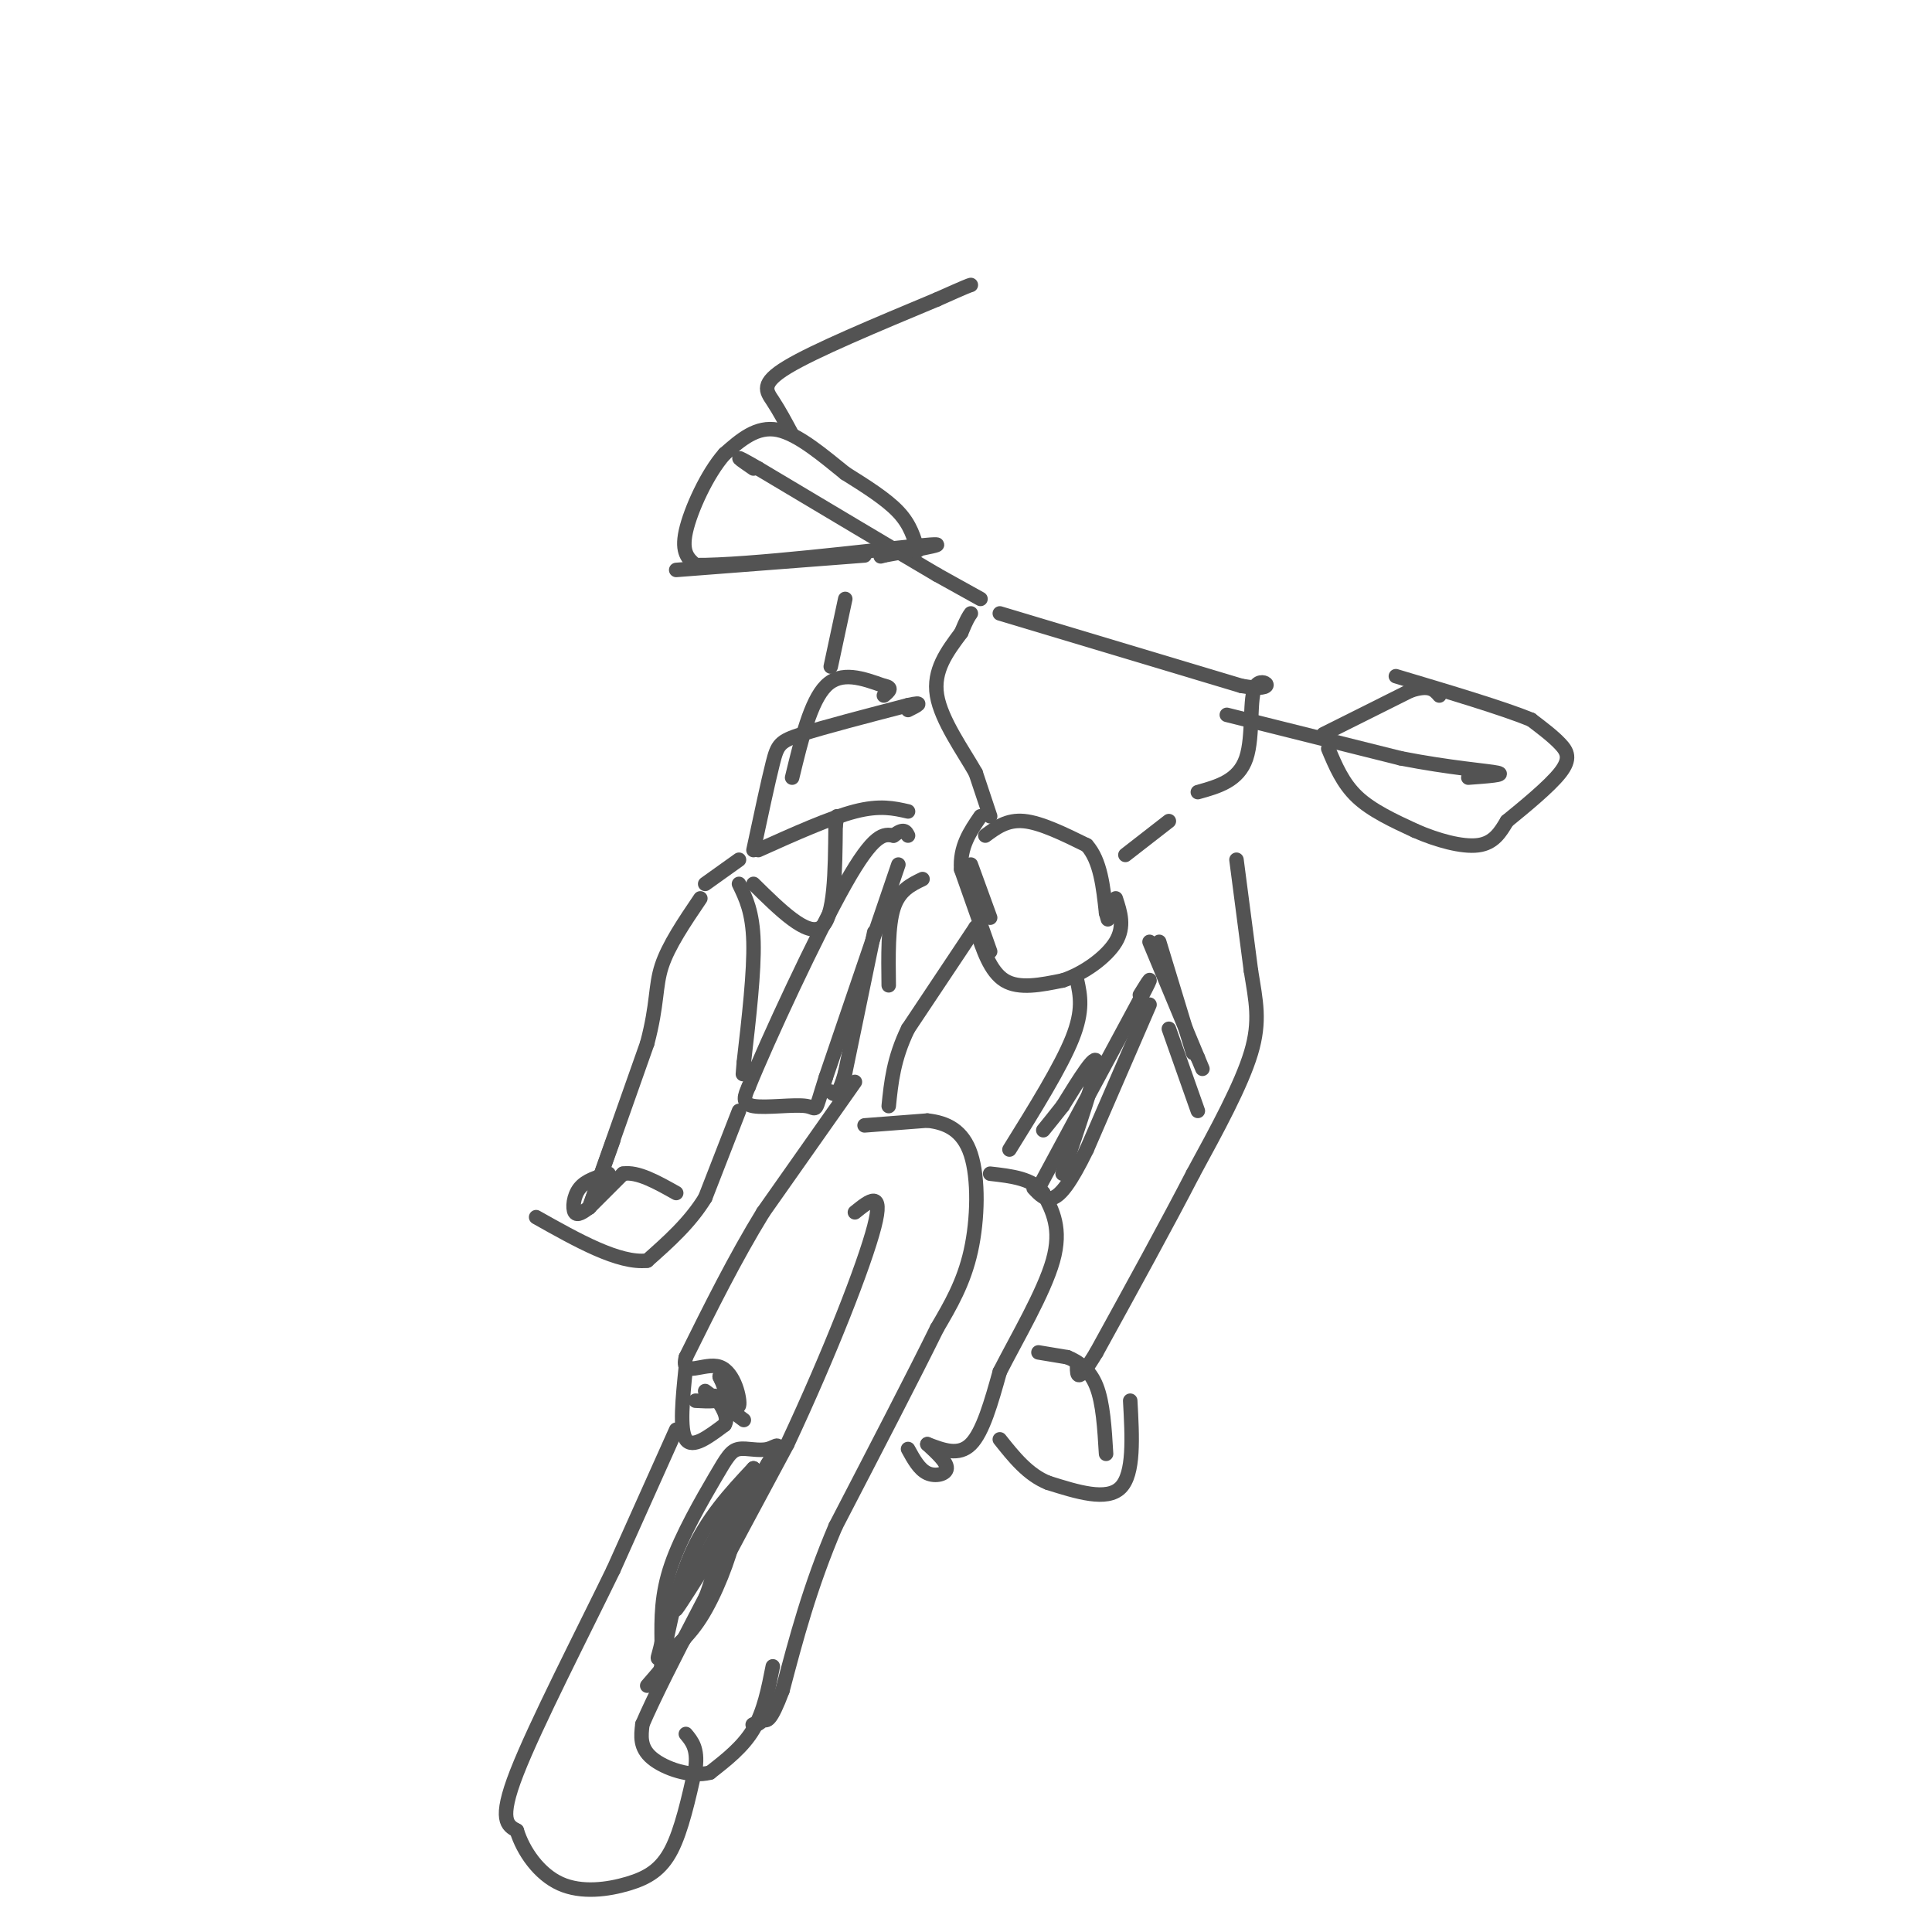 <svg viewBox='0 0 400 400' version='1.1' xmlns='http://www.w3.org/2000/svg' xmlns:xlink='http://www.w3.org/1999/xlink'><g fill='none' stroke='#535353' stroke-width='3' stroke-linecap='round' stroke-linejoin='round'><path d='M153,230c0.000,0.000 -7.000,18.000 -7,18'/><path d='M146,248c-3.167,5.167 -7.583,9.083 -12,13'/><path d='M134,261c-5.833,0.667 -14.417,-4.167 -23,-9'/><path d='M122,250c0.000,0.000 7.000,-7.000 7,-7'/><path d='M129,243c3.000,-0.500 7.000,1.750 11,4'/><path d='M122,250c-1.244,0.911 -2.489,1.822 -3,1c-0.511,-0.822 -0.289,-3.378 1,-5c1.289,-1.622 3.644,-2.311 6,-3'/><path d='M122,250c0.000,0.000 5.000,-14.000 5,-14'/><path d='M122,250c0.000,0.000 12.000,-34.000 12,-34'/><path d='M134,216c2.178,-8.222 1.622,-11.778 3,-16c1.378,-4.222 4.689,-9.111 8,-14'/><path d='M146,183c0.000,0.000 7.000,-5.000 7,-5'/><path d='M256,178c0.000,0.000 3.000,23.000 3,23'/><path d='M259,201c1.000,6.244 2.000,10.356 0,17c-2.000,6.644 -7.000,15.822 -12,25'/><path d='M247,243c-5.333,10.333 -12.667,23.667 -20,37'/><path d='M227,280c-4.000,6.667 -4.000,4.833 -4,3'/><path d='M215,280c0.000,0.000 6.000,1.000 6,1'/><path d='M221,281c2.178,0.867 4.622,2.533 6,6c1.378,3.467 1.689,8.733 2,14'/><path d='M234,290c0.417,7.583 0.833,15.167 -2,18c-2.833,2.833 -8.917,0.917 -15,-1'/><path d='M217,307c-4.167,-1.667 -7.083,-5.333 -10,-9'/><path d='M181,193c0.000,0.000 -6.000,29.000 -6,29'/><path d='M175,222c-1.500,5.500 -2.250,4.750 -3,4'/><path d='M177,224c0.000,0.000 -19.000,27.000 -19,27'/><path d='M158,251c-5.833,9.500 -10.917,19.750 -16,30'/><path d='M142,281c-1.179,4.548 3.875,0.917 7,2c3.125,1.083 4.321,6.881 4,8c-0.321,1.119 -2.161,-2.440 -4,-6'/><path d='M149,285c-0.133,-0.089 1.533,2.689 1,4c-0.533,1.311 -3.267,1.156 -6,1'/><path d='M142,283c-0.667,6.500 -1.333,13.000 0,15c1.333,2.000 4.667,-0.500 8,-3'/><path d='M150,295c1.000,-1.500 -0.500,-3.750 -2,-6'/><path d='M154,294c0.000,0.000 -8.000,-6.000 -8,-6'/><path d='M192,299c2.044,1.889 4.089,3.778 4,5c-0.089,1.222 -2.311,1.778 -4,1c-1.689,-0.778 -2.844,-2.889 -4,-5'/><path d='M192,299c3.250,1.250 6.500,2.500 9,0c2.500,-2.500 4.250,-8.750 6,-15'/><path d='M207,284c3.467,-6.822 9.133,-16.378 11,-23c1.867,-6.622 -0.067,-10.311 -2,-14'/><path d='M216,247c-2.167,-3.000 -6.583,-3.500 -11,-4'/><path d='M215,246c0.000,0.000 21.000,-39.000 21,-39'/><path d='M236,207c3.500,-6.667 1.750,-3.833 0,-1'/><path d='M202,192c0.000,0.000 -14.000,21.000 -14,21'/><path d='M188,213c-3.000,6.167 -3.500,11.083 -4,16'/><path d='M184,204c-0.083,-6.167 -0.167,-12.333 1,-16c1.167,-3.667 3.583,-4.833 6,-6'/><path d='M223,203c0.667,3.083 1.333,6.167 -1,12c-2.333,5.833 -7.667,14.417 -13,23'/><path d='M179,233c0.000,0.000 13.000,-1.000 13,-1'/><path d='M192,232c3.964,0.429 7.375,2.000 9,7c1.625,5.000 1.464,13.429 0,20c-1.464,6.571 -4.232,11.286 -7,16'/><path d='M194,275c-4.667,9.500 -12.833,25.250 -21,41'/><path d='M173,316c-5.333,12.500 -8.167,23.250 -11,34'/><path d='M162,350c-2.500,6.667 -3.250,6.333 -4,6'/><path d='M158,356c-1.000,1.167 -1.500,1.083 -2,1'/><path d='M156,357c-0.333,0.167 -0.167,0.083 0,0'/><path d='M160,345c-0.917,4.667 -1.833,9.333 -4,13c-2.167,3.667 -5.583,6.333 -9,9'/><path d='M147,367c-3.978,1.044 -9.422,-0.844 -12,-3c-2.578,-2.156 -2.289,-4.578 -2,-7'/><path d='M133,357c4.667,-10.833 17.333,-34.417 30,-58'/><path d='M163,299c8.844,-18.889 15.956,-37.111 18,-45c2.044,-7.889 -0.978,-5.444 -4,-3'/><path d='M136,350c1.833,-10.167 3.667,-20.333 7,-28c3.333,-7.667 8.167,-12.833 13,-18'/><path d='M156,304c-2.378,4.978 -14.822,26.422 -16,29c-1.178,2.578 8.911,-13.711 19,-30'/><path d='M159,303c3.259,-5.286 1.906,-3.502 0,-3c-1.906,0.502 -4.367,-0.278 -6,0c-1.633,0.278 -2.440,1.613 -5,6c-2.560,4.387 -6.874,11.825 -9,18c-2.126,6.175 -2.063,11.088 -2,16'/><path d='M137,340c-0.679,3.391 -1.378,3.868 0,3c1.378,-0.868 4.833,-3.080 8,-8c3.167,-4.920 6.048,-12.549 7,-17c0.952,-4.451 -0.024,-5.726 -1,-7'/><path d='M151,311c-0.733,2.556 -2.067,12.444 -5,20c-2.933,7.556 -7.467,12.778 -12,18'/><path d='M140,296c0.000,0.000 -13.000,29.000 -13,29'/><path d='M127,325c-6.467,13.311 -16.133,32.089 -20,42c-3.867,9.911 -1.933,10.956 0,12'/><path d='M107,379c1.317,4.290 4.611,9.016 9,11c4.389,1.984 9.874,1.226 14,0c4.126,-1.226 6.893,-2.922 9,-7c2.107,-4.078 3.553,-10.539 5,-17'/><path d='M144,366c0.500,-4.000 -0.750,-5.500 -2,-7'/><path d='M156,176c1.511,-7.067 3.022,-14.133 4,-18c0.978,-3.867 1.422,-4.533 6,-6c4.578,-1.467 13.289,-3.733 22,-6'/><path d='M188,146c3.667,-0.833 1.833,0.083 0,1'/><path d='M238,195c0.000,0.000 10.000,24.000 10,24'/><path d='M248,219c1.667,4.000 0.833,2.000 0,0'/><path d='M157,176c7.417,-3.333 14.833,-6.667 20,-8c5.167,-1.333 8.083,-0.667 11,0'/><path d='M242,213c0.000,0.000 6.000,17.000 6,17'/><path d='M186,179c0.000,0.000 -15.000,44.000 -15,44'/><path d='M171,223c-2.583,8.119 -1.542,6.417 -4,6c-2.458,-0.417 -8.417,0.452 -11,0c-2.583,-0.452 -1.792,-2.226 -1,-4'/><path d='M155,225c3.844,-9.511 13.956,-31.289 20,-42c6.044,-10.711 8.022,-10.356 10,-10'/><path d='M185,173c2.167,-1.667 2.583,-0.833 3,0'/><path d='M153,183c1.417,2.917 2.833,5.833 3,12c0.167,6.167 -0.917,15.583 -2,25'/><path d='M154,220c-0.333,4.167 -0.167,2.083 0,0'/><path d='M156,183c5.583,5.500 11.167,11.000 14,9c2.833,-2.000 2.917,-11.500 3,-21'/><path d='M173,171c0.500,-3.500 0.250,-1.750 0,0'/><path d='M240,195c0.000,0.000 7.000,23.000 7,23'/><path d='M238,208c0.000,0.000 -13.000,30.000 -13,30'/><path d='M225,238c-3.400,6.978 -5.400,9.422 -7,10c-1.600,0.578 -2.800,-0.711 -4,-2'/><path d='M220,243c3.500,-10.333 7.000,-20.667 7,-23c0.000,-2.333 -3.500,3.333 -7,9'/><path d='M220,229c-1.833,2.333 -2.917,3.667 -4,5'/><path d='M205,190c0.000,0.000 -4.000,-11.000 -4,-11'/><path d='M205,197c0.000,0.000 -6.000,-17.000 -6,-17'/><path d='M199,180c-0.333,-4.667 1.833,-7.833 4,-11'/><path d='M204,173c2.250,-1.667 4.500,-3.333 8,-3c3.500,0.333 8.250,2.667 13,5'/><path d='M225,175c2.833,3.167 3.417,8.583 4,14'/><path d='M229,189c0.667,2.333 0.333,1.167 0,0'/><path d='M202,192c1.500,4.583 3.000,9.167 6,11c3.000,1.833 7.500,0.917 12,0'/><path d='M220,203c4.311,-1.378 9.089,-4.822 11,-8c1.911,-3.178 0.956,-6.089 0,-9'/><path d='M205,169c0.000,0.000 -3.000,-9.000 -3,-9'/><path d='M202,160c-2.467,-4.378 -7.133,-10.822 -8,-16c-0.867,-5.178 2.067,-9.089 5,-13'/><path d='M199,131c1.167,-2.833 1.583,-3.417 2,-4'/><path d='M207,127c0.000,0.000 50.000,15.000 50,15'/><path d='M257,142c8.417,1.512 4.458,-2.208 3,0c-1.458,2.208 -0.417,10.345 -2,15c-1.583,4.655 -5.792,5.827 -10,7'/><path d='M233,177c0.000,0.000 9.000,-7.000 9,-7'/><path d='M164,161c1.917,-7.917 3.833,-15.833 7,-19c3.167,-3.167 7.583,-1.583 12,0'/><path d='M183,142c2.000,0.333 1.000,1.167 0,2'/><path d='M172,138c0.000,0.000 3.000,-14.000 3,-14'/><path d='M254,148c0.000,0.000 36.000,9.000 36,9'/><path d='M290,157c10.311,2.022 18.089,2.578 20,3c1.911,0.422 -2.044,0.711 -6,1'/><path d='M274,152c0.000,0.000 18.000,-9.000 18,-9'/><path d='M292,143c4.000,-1.333 5.000,-0.167 6,1'/><path d='M275,155c1.500,3.583 3.000,7.167 6,10c3.000,2.833 7.500,4.917 12,7'/><path d='M293,172c4.489,1.978 9.711,3.422 13,3c3.289,-0.422 4.644,-2.711 6,-5'/><path d='M312,170c3.345,-2.738 8.708,-7.083 11,-10c2.292,-2.917 1.512,-4.405 0,-6c-1.512,-1.595 -3.756,-3.298 -6,-5'/><path d='M317,149c-5.667,-2.333 -16.833,-5.667 -28,-9'/><path d='M203,124c0.000,0.000 -9.000,-5.000 -9,-5'/><path d='M194,119c-7.667,-4.500 -22.333,-13.250 -37,-22'/><path d='M157,97c-6.333,-3.667 -3.667,-1.833 -1,0'/><path d='M190,114c-0.750,-2.667 -1.500,-5.333 -4,-8c-2.500,-2.667 -6.750,-5.333 -11,-8'/><path d='M175,98c-4.333,-3.467 -9.667,-8.133 -14,-9c-4.333,-0.867 -7.667,2.067 -11,5'/><path d='M150,94c-3.578,4.022 -7.022,11.578 -8,16c-0.978,4.422 0.511,5.711 2,7'/><path d='M144,117c10.844,0.111 36.956,-3.111 46,-4c9.044,-0.889 1.022,0.556 -7,2'/><path d='M183,115c-1.167,0.333 -0.583,0.167 0,0'/><path d='M140,118c0.000,0.000 39.000,-3.000 39,-3'/><path d='M164,90c-1.333,-2.489 -2.667,-4.978 -4,-7c-1.333,-2.022 -2.667,-3.578 3,-7c5.667,-3.422 18.333,-8.711 31,-14'/><path d='M194,62c6.333,-2.833 6.667,-2.917 7,-3'/></g>
</svg>
